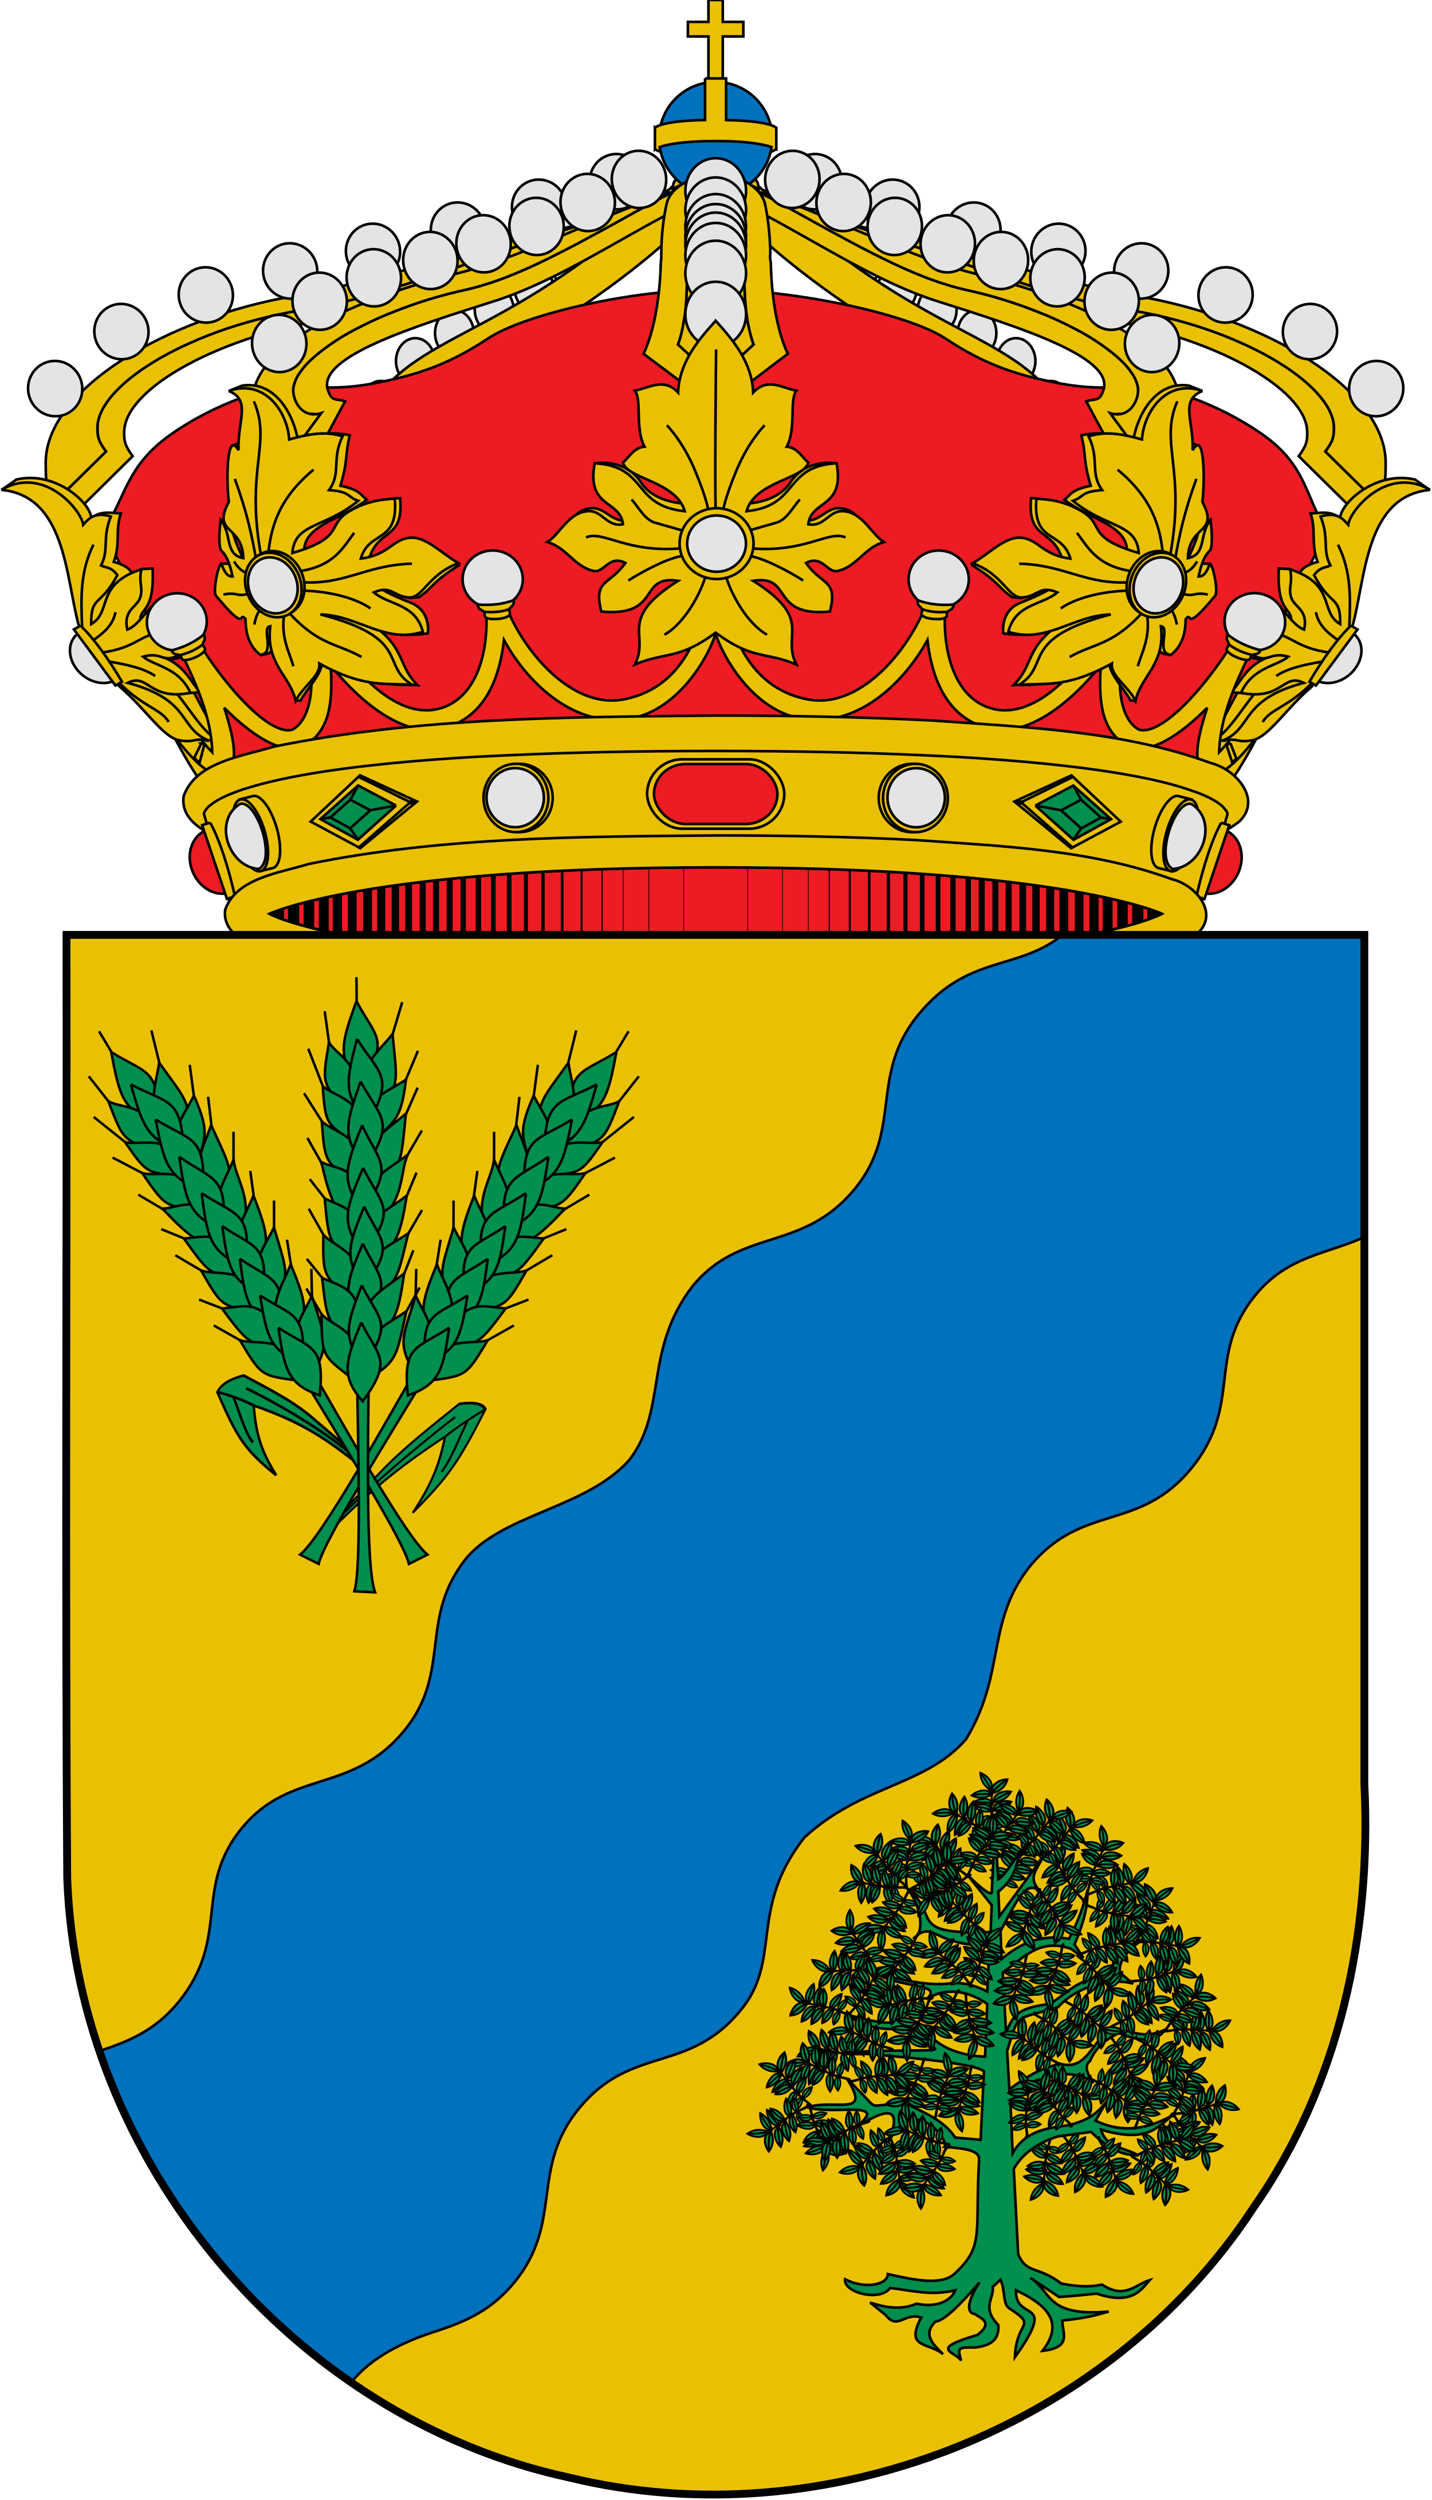 <?xml version="1.0" encoding="UTF-8" standalone="no"?>
<!-- Created with Inkscape (http://www.inkscape.org/) -->
<svg
 xmlns:dc="http://purl.org/dc/elements/1.1/"
 xmlns:cc="http://creativecommons.org/ns#"
 xmlns:rdf="http://www.w3.org/1999/02/22-rdf-syntax-ns#"
 xmlns:svg="http://www.w3.org/2000/svg"
 xmlns="http://www.w3.org/2000/svg"
 xmlns:sodipodi="http://sodipodi.sourceforge.net/DTD/sodipodi-0.dtd"
 xmlns:xlink="http://www.w3.org/1999/xlink"
 xmlns:inkscape="http://www.inkscape.org/namespaces/inkscape"
 width="550"
 height="960"
 inkscape:version="0.48.0 r9654"
 version="1.1">
  <g
   inkscape:groupmode="layer"
   inkscape:label="Timbre">
  <g
   fill="#eac102" stroke="#000000" stroke-width="1">
  <g
   id="diademas">
  <g>
  <g>
   <path
    d="m 20.47,193.33 c 1.32,2.17 3.01,4.27 5.81,6.21 l 24.67,-24.36 c -2.72,-3.71 -3.47,-5.6 -3.23,-9.84 0.79,-16.16 36.12,-36.53 81.82,-43.36 45.57,-6.82 123.07,-45.55 146.46,-37.52 l -9.08,-14.33 c -8.89,0.43 -30.83,13.16 -42.42,15.68 -6,1.94 -12.09,3.96 -18.46,6.14 -15.37,5.35 -31.41,11.12 -46.45,16 -7.52,2.44 -14.84,4.64 -21.67,6.46 -3.41,0.91 -6.7,1.74 -9.87,2.42 -3.17,0.72 -6.17,1.28 -9.01,1.72 -5.72,0.85 -11.27,1.93 -16.61,3.22 -5.3,1.28 -10.44,2.76 -15.34,4.4 -4.85,1.64 -9.45,3.44 -13.73,5.36 -4.32,1.88 -8.3,3.92 -11.96,6.01 -3.62,2.12 -6.94,4.25 -9.82,6.46 -2.92,2.21 -5.42,4.46 -7.47,6.68 -2.05,2.22 -3.65,4.44 -4.8,6.58 -0.53,1.09 -1.02,2.19 -1.31,3.24 -0.33,1.02 -0.49,2.04 -0.57,3.05 -0.08,2.12 0.05,3.65 0.55,5.14 0.5,1.46 1.36,2.84 2.73,4.69 l -20.24,19.93"/>
   <path
    d="m 20.47,193.33 20.24,-19.93 c -1.36,-1.86 -2.23,-3.24 -2.73,-4.69 -0.5,-1.5 -0.62,-3.03 -0.55,-5.14 0.08,-1.02 0.24,-2.04 0.57,-3.05 0.29,-1.06 0.78,-2.15 1.31,-3.24 1.15,-2.15 2.75,-4.37 4.8,-6.58 2.05,-2.22 4.56,-4.47 7.47,-6.68 2.88,-2.21 6.2,-4.33 9.82,-6.46 3.66,-2.08 7.64,-4.12 11.96,-6.01 4.27,-1.92 8.88,-3.72 13.73,-5.36 4.89,-1.64 10.03,-3.12 15.34,-4.4 5.35,-1.28 10.9,-2.37 16.61,-3.22 2.84,-0.44 5.84,-1 9.01,-1.72 3.17,-0.68 6.46,-1.51 9.87,-2.42 6.83,-1.82 14.14,-4.02 21.67,-6.46 15.05,-4.88 31.08,-10.65 46.45,-16 6.37,-2.18 12.46,-4.2 18.46,-6.14 -36.23,7.74 -81.78,22.84 -111.47,27.85 -48.69,8.25 -95.41,35.69 -95.47,63.94 0.01,5.81 0.07,10.99 2.91,15.72"/>
  </g>
  <g
   fill="#e3e4e5">
   <path
    d="m 247.29,69.88 a 10.64,10.39 74.7 0 1 -20.82,-0.21 10.64,10.39 74.7 1 1 20.82,0.21"/>
   <path
    d="m 217.45,79.7 a 10.64,10.39 74.7 0 1 -20.82,-0.21 10.64,10.39 74.7 1 1 20.82,0.21"/>
   <path
    d="m 186.3,88.48 a 10.64,10.39 74.7 0 1 -20.82,-0.21 10.64,10.39 74.7 1 1 20.82,0.21"/>
   <path
    d="m 153.67,96.63 a 10.64,10.39 74.7 0 1 -20.82,-0.21 10.64,10.39 74.7 1 1 20.82,0.21"/>
   <path
    d="m 121.85,104.16 a 10.64,10.39 74.7 0 1 -20.82,-0.21 10.64,10.39 74.7 1 1 20.82,0.21"/>
   <path
    d="m 89.46,113.38 a 10.64,10.39 74.7 0 1 -20.82,-0.21 10.64,10.39 74.7 1 1 20.82,0.21"/>
   <path
    d="m 57.043,127.444 a 10.638,10.391 74.696 0 1 -20.817,-0.209 10.638,10.391 74.696 1 1 20.817,0.209"/>
   <path
    d="m 31.604,149.341 a 10.638,10.391 74.696 0 1 -20.817,-0.209 10.638,10.391 74.696 1 1 20.817,0.209"/>
  </g>
  </g>
  <g
   fill="#e3e4e5">
   <path
    d="m 249.035,73.363 c -4.076,-0.075 -7.485,3.8 -7.529,8.741 -0.043,4.858 3.295,8.856 7.371,8.931 4.147,0.076 7.485,-3.8 7.528,-8.658 0.044,-4.942 -3.224,-8.939 -7.37,-9.015"/>
   <path
    d="m 235.024,83.745 c -4.147,-0.076 -7.485,3.8 -7.528,8.658 -0.044,4.942 3.224,8.939 7.37,9.015 4.076,0.075 7.485,-3.8 7.529,-8.741 0.043,-4.858 -3.295,-8.856 -7.371,-8.931"/>
   <path
    d="m 220.032,93.857 c -4.076,-0.075 -7.485,3.8 -7.528,8.658 -0.044,4.942 3.294,8.94 7.37,9.015 4.147,0.076 7.485,-3.8 7.529,-8.741 0.043,-4.858 -3.224,-8.855 -7.371,-8.931"/>
   <path
    d="m 205.197,102.046 c -4.076,-0.075 -7.485,3.8 -7.528,8.658 -0.043,4.858 3.294,8.94 7.37,9.015 4.146,0.076 7.486,-3.884 7.529,-8.741 0.043,-4.858 -3.224,-8.855 -7.371,-8.931"/>
   <path
    d="m 189.942,110.143 c -4.146,-0.076 -7.556,3.882 -7.599,8.74 -0.043,4.858 3.294,8.94 7.44,9.016 4.076,0.075 7.486,-3.884 7.529,-8.741 0.043,-4.858 -3.294,-8.94 -7.37,-9.015"/>
   <path
    d="m 174.608,119.076 c -4.147,-0.076 -7.486,3.884 -7.529,8.741 -0.043,4.858 3.224,8.855 7.371,8.931 4.076,0.075 7.485,-3.8 7.528,-8.658 0.043,-4.858 -3.294,-8.94 -7.37,-9.015"/>
   <path
    d="m 159.61,129.858 c -4.076,-0.075 -7.485,3.8 -7.529,8.741 -0.043,4.858 3.295,8.856 7.371,8.931 4.146,0.076 7.485,-3.8 7.528,-8.658 0.044,-4.942 -3.224,-8.939 -7.37,-9.015"/>
   <path
    d="m 146.389,146.286 c -4.147,-0.076 -7.485,3.8 -7.529,8.741 -0.043,4.858 3.224,8.855 7.371,8.931 4.076,0.075 7.485,-3.8 7.528,-8.658 0.044,-4.942 -3.294,-8.94 -7.37,-9.015"/>
   <path
    fill="#eac102"
    d="m 267.158,66.826 c -4.358,0.004 -8.588,1.434 -8.616,4.533 -68.979,65.331 -103.593,53.052 -122.181,95.769 7.757,12.959 -0.216,31.996 8.056,57.949 l 7.72,1.398 c -0.178,-19.354 -2.103,-39.913 10.226,-50.828 6.163,-36.746 51.824,-41.353 104.585,-93.16 l 0.211,-15.661"/>
  </g>
  </g>
   <use xlink:href="#diademas" transform="matrix(-1,0,0,1,549.762,0.003)"/>
   <path
    fill="#ed1c24"
    d="m 274.013,111.201 c 31.287,0 75.069,9.4 89.263,18.9 14.294,9.5 26.189,13.5 39.583,16.3 13.494,2.9 21.091,2.7 32.286,1.9 11.195,-0.8 32.986,6.7 49.979,18.7 16.993,12 16.193,24.2 24.69,37.1 l -63.773,122.1 -342.556,0 -63.873,-122.1 c 8.596,-12.9 8.796,-25.1 25.789,-37.1 16.893,-12 38.784,-19.5 49.979,-18.7 11.195,0.8 18.792,1 32.286,-1.9 13.394,-2.8 25.289,-6.8 39.583,-16.3 14.194,-9.5 55.477,-18.9 86.764,-18.9"/>
  <g>
   <path
    fill="#0071bc"
    d="m 296.6,53.2 a 21.7,21.7 0 0 1 -43.46,0 21.7,21.7 0 1 1 43.46,0"/>
   <path
    d="m 272.1,0 0,8.4 -7.9,0 0,5.6 7.9,0 0,17.5 5.5,0 0,-17.5 7.9,0 0,-5.6 -7.9,0 0,-8.4 -5.5,0"/>
   <path
    d="m 270.8,30.1 0,16 c -16.31,0.32 -18.9,2.63 -19.22,3.01 -0.032,-0.032 -0.032,-0.032 -0.032,-0.032 l 0,8.08 0,0.1 c 0,0 0.032,-0.032 0.032,-0.032 0.1,0.13 0.58,0.58 2.18,1.1 -0.06,-0.22 -0.13,-0.48 -0.2,-0.71 -0.06,-0.38 -0.13,-0.77 -0.2,-1.15 2.72,-0.93 8.91,-2.31 21.5,-2.31 12.62,0 18.77,1.38 21.46,2.31 -0.064,0.38 -0.13,0.77 -0.2,1.15 -0.06,0.26 -0.13,0.48 -0.2,0.74 1.6,-0.54 2.08,-1 2.18,-1.12 0,0 0.06,0.032 0.06,0.032 l 0,-0.1 0,-8.01 0,-0.06 c 0,0 -0.032,0 -0.032,0.032 -0.32,-0.38 -2.88,-2.7 -19.25,-3.01 l 0,-16 -8.11,0"/>
  </g>
  <g
   id="diadema_3">
   <path
    d="m 99.88,164.38 c 0.69,4.33 1.96,10.21 6.26,12.94 5.24,3.31 5.17,3.65 10.96,5.55 l 15.44,-28.74 c -3.75,-1.26 -5.18,0.39 -6.72,-4.79 -3.34,-12.45 32.63,-23.75 63.98,-33.69 38.68,-12.17 82.63,-50.45 101.95,-42.69 -7.14,-5.21 -18.88,-3.79 -32.93,0.57 -0.4,0.23 -0.7,0.28 -0.96,0.49 -4.8,2.38 -9.81,5.13 -14.95,7.98 -5.14,2.85 -10.41,5.8 -15.84,8.7 -5.42,2.98 -10.87,5.8 -16.22,8.44 -5.48,2.74 -10.89,5.15 -16.09,7.18 -2.68,1.03 -5.22,1.96 -7.81,2.73 -2.57,0.85 -5.18,1.54 -7.66,2.13 -4.99,1.09 -9.93,2.35 -14.67,3.81 -4.73,1.46 -9.13,3.03 -13.48,4.76 -4.22,1.62 -8.24,3.46 -11.93,5.32 -3.84,1.89 -7.22,3.78 -10.26,5.78 -3.04,2 -5.76,4.03 -8.03,5.98 -2.4,2.06 -4.21,4.01 -5.55,5.97 -1.49,1.98 -2.23,3.84 -2.66,5.72 -0.28,1.86 -0.13,3.56 0.63,5.25 3.6,8.78 3.18,3.74 9.44,5.65 l -11.27,15.34 c -2.27,-0.93 -4.28,-2.07 -6.06,-3.5 -1.78,-1.43 -3.16,-3.09 -4.39,-4.77 -0.51,-0.74 -0.85,-1.42 -1.19,-2.11"/>
   <path
    d="m 99.88,164.38 c 0.34,0.68 0.68,1.37 1.19,2.11 1.23,1.69 2.61,3.35 4.39,4.77 1.78,1.43 3.8,2.57 6.06,3.5 l 11.84,-16.1 c -7.73,2.47 -11.45,-5.63 -10.64,-10.14 0.43,-1.88 1.17,-3.74 2.66,-5.72 1.34,-1.96 3.15,-3.91 5.55,-5.97 2.27,-1.95 5,-3.98 8.03,-5.98 3.04,-2 6.41,-3.89 10.26,-5.78 3.69,-1.86 7.71,-3.7 11.93,-5.32 4.35,-1.73 8.75,-3.3 13.48,-4.76 4.73,-1.46 9.68,-2.72 14.67,-3.81 2.48,-0.59 5.09,-1.28 7.66,-2.13 2.59,-0.77 5.14,-1.7 7.81,-2.73 5.2,-2.04 10.62,-4.44 16.09,-7.18 5.35,-2.64 10.81,-5.46 16.22,-8.44 5.44,-2.9 10.7,-5.85 15.84,-8.7 5.14,-2.85 10.15,-5.6 14.95,-7.98 0.25,-0.21 0.55,-0.26 0.96,-0.49 -24.94,7.78 -57.14,25.03 -83.65,31.59 -40.48,10.09 -90.57,31.28 -75.39,58.93 0.02,0.08 0.04,0.16 0.08,0.32"/>
  <g
   fill="#e3e4e5">
   <path
    d="m 255.85,68.29 a 10.99,10.44 83.29 0 1 -20.8,1.76 10.99,10.44 83.29 1 1 20.8,-1.76"/>
   <path
    d="m 154,106.08 a 10.99,10.44 83.29 0 1 -20.8,1.76 10.99,10.44 83.29 1 1 20.8,-1.76"/>
   <path
    d="m 133.2,115.07 a 10.99,10.44 83.29 0 1 -20.8,1.76 10.99,10.44 83.29 1 1 20.8,-1.76"/>
   <path
    d="m 117.67,131.31 a 10.99,10.44 83.29 0 1 -20.8,1.76 10.99,10.44 83.29 1 1 20.8,-1.76"/>
   <path
    d="m 236.15,77.16 a 10.99,10.44 83.29 0 1 -20.8,1.76 10.99,10.44 83.3 1 1 20.8,-1.76"/>
   <path
    d="m 216.51,86.35 a 10.99,10.44 83.29 0 1 -20.8,1.76 10.99,10.44 83.29 1 1 20.8,-1.76"/>
   <path
    d="m 196.15,93.02 a 10.99,10.44 83.29 0 1 -20.8,1.76 10.99,10.44 83.29 1 1 20.8,-1.76"/>
   <path
    d="m 175.72,99.44 a 10.99,10.44 83.29 0 1 -20.8,1.76 10.99,10.44 83.3 1 1 20.8,-1.76"/>
  </g>
  </g>
   <use xlink:href="#diadema_3" transform="matrix(-1,0,0,1,549.746,0.005)"/>
  <g>
   <path
    d="m 264.59,69.34 c -4.19,1.93 -7.5,4.91 -8.47,8.57 -1.27,5.58 -2.05,12.03 -2.14,18.87 0,0.67 0,1.35 0,2.02 0,0.87 -0.19,1.73 -0.19,2.5 -0.39,14.25 -2.92,26.86 -6.62,34.56 l 27.86,20.89 27.56,-20.89 c -3.7,-7.7 -6.23,-20.31 -6.53,-34.56 0,-0.77 -0.29,-1.64 -0.29,-2.5 0,-0.67 0.097,-1.35 0.097,-2.02 -0.19,-6.83 -0.88,-13.28 -2.14,-18.87 -1.07,-3.66 -4.29,-6.74 -8.57,-8.66 0.29,2.5 0.68,4.91 0.78,7.7 0,0.48 -0.1,0.87 -0.1,1.35 0,0.48 0.1,31.28 0.1,31.76 0.1,4.62 0.49,8.95 1.07,12.71 0.68,3.85 1.46,7.03 2.43,9.53 l -14.51,13.38 -14.51,-13.38 c 0.97,-2.5 1.75,-5.68 2.34,-9.53 0.68,-3.75 0.97,-8.09 1.07,-12.71 0,-0.48 0.1,-31.28 0.1,-31.76 0,-0.48 0,-0.87 0,-1.35 0.1,-2.79 0.49,-5.1 0.68,-7.6"/>
   <path
    d="m 264.59,69.34 c -0.195,2.503 -0.584,4.813 -0.682,7.604 0,0.481 0,0.866 0,1.348 0,0.481 -0.097,31.283 -0.097,31.765 -0.097,4.62 -0.39,8.952 -1.071,12.706 -0.584,3.85 -1.364,7.027 -2.338,9.529 l 14.512,13.38 14.512,-13.38 c -0.974,-2.503 -1.753,-5.679 -2.435,-9.529 -0.584,-3.754 -0.974,-8.086 -1.071,-12.706 0,-0.481 -0.097,-31.283 -0.097,-31.765 0,-0.481 0.097,-0.866 0.097,-1.348 -0.097,-2.791 -0.487,-5.198 -0.779,-7.701 -2.922,-1.444 -6.331,-2.406 -10.032,-2.406 l -0.097,0 c -3.798,0 -7.305,1.059 -10.421,2.503"/>
  <g
   fill="#e3e4e5">
   <path
    d="m 286.543,73.277 a 11.656,12.516 0 0 1 -23.313,0 11.656,12.516 0 1 1 23.313,0"/>
   <path
    d="m 286.543,80.665 a 11.656,12.516 0 0 1 -23.313,0 11.656,12.516 0 1 1 23.313,0"/>
   <path
    d="m 286.543,87.057 a 11.656,12.516 0 0 1 -23.313,0 11.656,12.516 0 1 1 23.313,0"/>
   <path
    d="m 286.543,90.893 a 11.656,12.516 0 0 1 -23.313,0 11.656,12.516 0 1 1 23.313,0"/>
   <path
    d="m 286.543,94.16 a 11.656,12.516 0 0 1 -23.313,0 11.656,12.516 0 1 1 23.313,0"/>
   <path
    d="m 286.543,98.138 a 11.656,12.516 0 0 1 -23.313,0 11.656,12.516 0 1 1 23.313,0"/>
   <path
    d="m 286.543,104.957 a 11.656,12.516 0 0 1 -23.313,0 11.656,12.516 0 1 1 23.313,0"/>
   <path
    d="m 286.543,120.726 a 11.656,12.516 0 0 1 -23.313,0 11.656,12.516 0 1 1 23.313,0"/>
  </g>
  </g>
  <g>
  <g>
   <path
    d="m 63,275.81 c 8.12,15.09 17.82,34.42 25.31,32.07 1.61,-0.67 2.16,-4.4 -0.27,-16.58 L 73.38,263.89 c -2,-3.13 -7.77,-0.78 -8.16,2.5 l -2.2,9.42"/>
   <path
    d="m 75.46,292.5 2.67,-7.45 c -5.46,-6.59 -13.81,-18.66 -22.8,-33.67 -1.84,-3.13 -8.2,-1.27 -6.67,2.16 12.09,21.79 20.72,33.23 26.81,38.96"/>
  </g>
  <g>
   <path
    d="m 486.76,275.81 c -8.12,15.09 -17.82,34.42 -25.35,32.07 -1.61,-0.67 -2.12,-4.4 0.27,-16.58 l 14.68,-27.42 c 2.04,-3.13 7.81,-0.78 8.16,2.5 l 2.24,9.42"/>
   <path
    d="m 471.57,285.16 2.67,7.45 c 6.08,-5.7 14.72,-17.17 26.88,-39.08 1.53,-3.43 -4.83,-5.29 -6.71,-2.16 -8.99,15.05 -17.43,27.19 -22.84,33.79"/>
  </g>
  </g>
  <g>
  <g
   id="floron">
   <path
    d="m 1.035,187.871 5.298,-3.732 c 15.228,-3.488 28.768,9.348 28.689,14.894 3.768,-3.069 7.575,-2.023 11.382,-1.849 -2.237,6.592 -0.039,11.51 -2.708,18.591 3.532,0.977 6.279,2.372 7.064,4.813 l 3.532,-2.058 4.317,-0.174 c 0.863,18.416 -5.887,14.37 -4.553,21.172 l 7.261,-7.918 7.889,0.732 c 3.846,0.663 4.945,4.709 9.105,5.162 -2.943,3.523 -4.71,9.731 -7.457,14.022 -3.375,2.163 -6.319,1.779 -9.105,0.523 9.144,3 11.539,10.045 15.11,13.812 -3.768,0.209 -7.104,0.558 -8.713,0.732 5.809,7.36 9.105,13.219 14.718,17.335 l -3.297,0.558 L 62.378,276.919 47.856,263.665 30.038,239.179 29.41,200.498 C 20.344,196.382 21.718,186.825 1.035,187.871"/>
   <path
    d="M 0.486,188.116 C 25.25,190.418 25.211,221.495 30.156,239.877 l 15.816,23.823 c 10.008,8.58 16.484,19.253 22.685,20.544 6.005,1.221 5.573,-1.081 11.656,0.209 -11.931,-4.709 -6.436,-15.591 -31.28,-22.218 8.046,-3.941 8.046,6.941 24.097,3.837 -4.396,-9.801 -13.854,-10.255 -18.171,-13.882 6.593,-1.883 7.3,1.849 12.049,0.14 5.298,-1.883 4.082,-9.173 8.281,-14.056 -5.495,-2.163 -9.929,-8.58 -16.719,-5.441 -2.355,1.744 -5.809,7.604 -9.694,8.964 -1.648,-7.813 3.846,-8.511 5.024,-12.452 1.138,-3.941 -0.706,-5.127 0.353,-10.708 -17.818,5.825 -11.107,16.393 -19.231,21.032 -0.078,-11.231 3.493,-6.453 10.047,-18.8 -2.473,-3.314 -4.199,-2.686 -6.279,-3.697 3.257,-6.278 0.314,-10.08 3.768,-18.835 -6.515,-1.953 -8.752,1.186 -10.597,3.174 -0.667,-5.441 -14.992,-22.986 -31.476,-13.394"/>
   <path
    fill="none"
    d="m 35.886,209.183 c -5.259,10.499 -4.749,20.997 -4.356,31.496 m 12.834,-5.581 c -1.06,5.267 -4.827,8.162 -8.752,10.917 m 27.276,-3.174 c -9.419,0.628 -10.086,5.964 -23.98,7.778 m 2.708,3.383 c 6.75,1.186 13.383,2.476 17.975,5.581 m -14.443,1.918 c 9.184,9.836 16.876,10.743 19.623,15.766"/>
  <g>
   <path
    fill="#e3e4e5"
    d="m 44.73,260.91 c -0.07,0.04 -0.12,0.12 -0.19,0.16 -4.66,2.73 -11.48,0.78 -15.24,-4.3 -3.79,-5.11 -3.08,-11.42 1.58,-14.14 0.07,-0.04 0.17,-0.05 0.24,-0.1 l 13.61,18.38"/>
   <path
    d="m 30.9,240.25 -2.51,1.47 15.96,21.55 2.51,-1.47 C 41.61,252.95 35.89,244.94 30.9,240.25"/>
  </g>
  </g>
   <use xlink:href="#floron" transform="matrix(-1,0,0,1,549.773,0.006)"/>
  </g>
   <path
    d="m 274.942,219.801 c -1.399,0 -2.799,0.9 -2.799,2.5 -1.299,16.3 -7.897,41.7 -32.686,46.3 -24.59,4.6 -46.181,-30.1 -47.08,-43.9 0,-2 -1.699,-2.8 -3.399,-2.8 -1.899,0.1 -3.798,1.4 -3.399,3.2 3.698,18.9 -0.1,42.8 -17.093,47.1 -16.993,4.3 -35.485,-15.7 -48.68,-40.7 -1.2,-4.7 -8.197,-2.9 -6.897,0.6 10.795,25.9 7.097,44.2 -0.6,48.1 -9.396,2.8 -28.988,-20 -39.983,-40.2 -1.899,-2.7 -8.796,-1.3 -7.097,2.2 7.997,15.5 15.893,31 16.293,46.7 -0.9,-0.9 -2.099,-2.2 -3.399,-3.8 l -2.699,7.4 c 6.497,6.1 10.096,5.7 11.895,4.1 3.598,-3.2 3.598,-9.9 -1.199,-24.8 8.896,9 22.89,20 31.887,13.9 8.996,-6 9.796,-16.9 8.996,-30.2 10.995,13.7 27.688,27.8 42.682,24.3 15.194,-3.6 21.891,-17 23.89,-34 8.396,15.4 25.689,33.1 46.98,30.4 20.391,-2.6 32.187,-25.4 34.286,-32.9 2.199,7.5 13.994,30.3 34.386,32.9 21.291,2.7 38.584,-15 46.98,-30.4 1.999,17 8.696,30.4 23.89,34 14.994,3.5 31.687,-10.6 42.682,-24.3 -0.8,13.3 0,24.2 8.996,30.2 8.996,6.1 22.99,-4.9 31.887,-13.9 -4.898,14.9 -4.798,21.6 -1.2,24.8 1.799,1.6 5.398,2 11.795,-4 l -2.699,-7.4 c -1.299,1.5 -2.399,2.8 -3.299,3.7 0.4,-15.7 8.297,-31.2 16.293,-46.7 1.699,-3.5 -5.198,-4.9 -7.097,-2.2 -10.995,20.2 -30.587,43 -39.983,40.2 -7.797,-3.9 -11.395,-22.2 -0.6,-48.1 1.299,-3.5 -5.698,-5.3 -6.997,-0.6 -13.095,25 -31.587,45 -48.58,40.7 -16.993,-4.3 -20.791,-28.2 -17.193,-47.1 0.9,-3.4 -6.697,-4.8 -6.697,-0.4 -0.9,13.8 -22.491,48.5 -47.08,43.9 -24.79,-4.6 -31.387,-30 -32.686,-46.3 0,-1.7 -1.299,-2.5 -2.699,-2.5"/>
  <g>
  <g
   id="perla">
   <path
    fill="#e3e4e5"
    d="m 177.669,222.451 a 11.564,11.039 0 1 0 23.128,0 11.564,11.039 0 1 0 -23.128,0"/>
   <path
    d="m 197.262,230.512 c -4.199,1.536 -8.595,2.023 -13.815,1.648 0.314,2.847 3.1,1.686 2.669,4.121 -0.432,2.435 10.714,1.648 9.694,-0.937 -1.02,-2.585 2.002,-1.986 1.452,-4.833"/>
   <path
    d="m 186.219,234.941 c 2.969,0.32 6.487,0.05 9.316,-0.98"/>
  </g>
   <use xlink:href="#perla" transform="matrix(-1,0,0,1,549.762,0.014)"/>
   <use xlink:href="#perla" transform="matrix(0.938,-0.329,0.345,0.935,-186.326,93.1)"/>
   <use xlink:href="#perla" transform="matrix(-0.952,-0.322,-0.34,0.936,737.754,91.488)"/>
  </g>
  <g>
   <path
    d="m 228.7,177.92 c 0,0 11.36,-2.06 17.49,7.34 6.01,9.23 20.71,8.26 20.71,8.26 L 260.69,214.32 220.6,198.72 c -0.28,0 2.48,-3.91 7.63,-3.55 5.11,0.4 8.06,7.22 15.88,4.03 l -15.41,-21.28"/>
   <path
    d="m 321.07,177.92 c 0,0 -11.36,-2.06 -17.49,7.34 -6.01,9.23 -20.71,8.26 -20.71,8.26 l 6.21,20.8 40.09,-15.6 c 0.28,0 -2.48,-3.91 -7.63,-3.55 -5.11,0.4 -8.06,7.22 -15.88,4.03 l 15.41,-21.28"/>
   <path
    d="m 274.8,123.26 c -6.92,7.62 -13.95,16.2 -14.35,27.49 -5.5,-5.89 -11.04,-1.77 -16.59,-0.73 2.79,3.87 -0.08,14.35 3.69,21.52 -4.01,0.32 -5.86,3.99 -8.29,6.13 1.65,6.29 20.48,7.17 23.74,18.66 -20.48,-2.1 -13.99,-17.25 -34.59,-18.42 -3.26,17.37 9.83,13.95 10.85,23.42 -6.25,1.17 -7.82,-5.28 -13.25,-5.04 -7.66,0.36 -10.97,8.95 -15.8,11.89 7.47,2.06 10.26,9.35 17.73,11.08 4.05,0.97 5.94,-6.37 12.26,-3.06 -6.21,8.79 -12.38,6.21 -9.24,18.66 23.43,2.14 13.84,-14.23 29.48,-11.81 -23.62,14.91 -10.65,20.6 -16.59,32.13 12.18,-5.08 16.59,-1.57 31.01,-12.21 14.43,10.64 18.83,7.13 31.01,12.21 -5.94,-11.53 7.04,-17.21 -16.59,-32.13 15.64,-2.42 6.09,13.95 29.48,11.81 3.14,-12.46 -3.03,-9.88 -9.2,-18.66 6.29,-3.31 8.18,4.03 12.22,3.06 7.47,-1.73 10.26,-9.03 17.73,-11.08 -4.83,-2.94 -8.14,-11.53 -15.8,-11.89 -5.42,-0.24 -7,6.21 -13.25,5.04 1.02,-9.47 14.11,-6.05 10.85,-23.42 -20.6,1.17 -14.11,16.32 -34.59,18.42 3.3,-11.49 22.09,-12.37 23.74,-18.66 -2.44,-2.14 -4.28,-5.8 -8.29,-6.13 3.77,-7.17 0.9,-17.66 3.69,-21.52 -5.54,-1.05 -11.08,-5.16 -16.59,0.73 -0.39,-11.29 -7.43,-19.87 -14.31,-27.49 l -0.12,-0.12 -0.08,0.12"/>
   <path
    d="m 275.04,197.8 c -0.71,-1.33 0,-63.61 0,-63.61 m -3.73,85.9 c -1.85,7.46 -8.41,19.39 -16.12,23.66 m 8.1,-30.39 c -6.13,0.32 -17.45,6.65 -21.97,9.59 m 20.87,-12.42 c -21.62,2.02 -30.42,-6.97 -37.1,-4.15 m 38.01,-2.34 c 0,0 -5.31,-1.57 -11.52,-3.31 -4.01,-1.13 -6.45,-6.17 -9,-8.91 m 29.52,4.6 c 0,0 -0.31,-4.15 -5.19,-15.8 -4.68,-11.25 -10.77,-17.29 -10.77,-17.29 m 22.33,56.75 c 1.85,7.46 8.41,19.39 16.12,23.66 m -8.06,-30.39 c 6.09,0.32 17.41,6.65 21.93,9.59 m -20.87,-12.42 c 21.62,2.02 30.42,-6.97 37.14,-4.15 m -38.05,-2.34 c 0,0 5.31,-1.57 11.52,-3.31 4.01,-1.13 6.45,-6.17 9,-8.91 m -29.52,4.6 c 0,0 0.35,-4.15 5.19,-15.8 4.68,-11.25 10.81,-17.29 10.81,-17.29"/>
  <g>
   <path
    d="m 289.42,208.77 a 14.2,13.59 0 0 1 -28.41,0 14.2,13.59 0 1 1 28.41,0"/>
   <path
    fill="#e3e4e5"
    d="m 286.51,208.77 a 11.29,10.8 0 0 1 -22.58,0 11.29,10.8 0 1 1 22.58,0"/>
  </g>
  </g>
  <g>
   <path
    d="m 274.74,274.8 c -56.58,0.6 -113.85,0.6 -169.43,11.9 -12.4,3.8 -30.19,5.9 -34.79,19.1 -1.5,11.1 12.49,15.8 21.29,18.8 41.68,12 85.76,13 129.05,14.9 67.17,1.2 134.94,1.8 201.72,-7.2 18.19,-3.3 38.28,-5.4 53.28,-16.7 9,-8.4 -0.9,-20.1 -10.9,-22.6 -33.89,-12.4 -70.97,-13.7 -106.86,-16.3 -27.79,-1.4 -55.58,-1.9 -83.37,-1.9"/>
   <path
    d="m 274.84,288.4 c -30.79,0 -56.78,0.6 -78.77,1.6 -4.4,0.2 -8.6,0.4 -12.69,0.6 -48.68,2.8 -74.87,7.7 -88.86,12.2 -1.2,0.3 -2.3,0.7 -3.3,1.1 -5,1.8 -8.1,3.5 -9.9,4.9 -0.4,0.3 -0.7,0.6 -1,0.8 -0.3,0.3 -0.6,0.5 -0.8,0.8 -1.2,1.4 -1.2,2.2 -1.2,2.2 l 10.7,36.7 34.79,0 302.17,0 34.79,0 10.7,-36.7 c 0,0 0,-0.8 -1.3,-2.2 -0.2,-0.3 -0.4,-0.5 -0.7,-0.8 -1.7,-1.5 -4.9,-3.6 -10.9,-5.7 0,-0.1 -0.1,0 -0.1,0 -13,-4.8 -39.28,-10.3 -92.16,-13.3 0,0 0,0 0,0 -4.1,-0.2 -8.3,-0.4 -12.59,-0.6 -21.99,-1 -47.98,-1.6 -78.87,-1.6"/>
  </g>
  <g
   id="gemas">
  <g>
   <path
    d="m 186.791,306.437 a 12.741,13.115 0 0 0 25.483,0 12.741,13.115 0 1 0 -25.483,0"/>
   <path
    d="m 185.714,306.437 a 12.454,13.115 0 0 0 24.908,0 12.454,13.115 0 1 0 -24.908,0"/>
   <path
    fill="#e3e4e5"
    d="m 186.862,306.437 a 11.019,11.344 0 0 0 22.037,0 11.019,11.344 0 1 0 -22.037,0"/>
  </g>
  <g>
   <path
    d="m 138.24,297.74 -0.58,0.58 19.51,9.56 2.27,-0.41 z"/>
   <path
    d="m 138.35,325.74 -0.53,-0.31 19.28,-16.92 2.46,-0.21 z"/>
   <path
    d="m 137.66,325.34 -18.34,-9.82 18.3,-17.16"/>
  <g
   fill="#008f4c">
   <path
    d="m 152.113,309.353 -14.658,13.145 -14.416,-7.938 14.496,-12.918 14.578,7.712"/>
   <path
    d="m 142.23,311.19 -7.73,6.92 -7.61,-4.17 7.65,-6.83 7.69,4.078"/>
   <path
    d="m 137.54,322.44 -3.04,-4.33"/>
   <path
    d="m 123.24,314.52 3.64,-0.58"/>
   <path
    d="m 142.23,311.15 9.56,-1.74"/>
   <path
    d="m 134.5,307.2 3.04,-5.56"/>
  </g>
  </g>
  <g>
   <path
    fill="#ed1c24"
    d="m 88.35,342.69 c -0.1,0.03 -0.18,0.1 -0.28,0.13 -5.72,1.73 -12.18,-2.3 -14.43,-8.99 -2.25,-6.7 0.56,-13.53 6.28,-15.26 0.1,-0.03 0.2,-0.02 0.3,-0.05 l 8.12,24.17"/>
   <path
    d="m 80.73,315.94 -3.09,0.94 9.52,28.33 3.09,-0.94 c -2.55,-11.27 -5.88,-21.75 -9.52,-28.33"/>
  </g>
  <g>
   <path
    d="m 97.58,305.6 c 2.98,0.03 6.74,5.41 8.75,12.52 2.01,7.12 1.57,13.51 -0.98,15 l -0.09,0.02 c -0.17,0.09 -0.3,0.17 -0.48,0.21 l -4.92,1.21 -2.23,-7.89 c -0.87,-1.72 -1.62,-3.66 -2.21,-5.77 -0.6,-2.11 -0.99,-4.19 -1.12,-6.05 l -2.22,-7.85 5.5,-1.4"/>
   <path
    d="m 90.741,322.17 a 14.302,5.657 73.957 1 0 10.97,-2.79 14.302,5.657 73.957 0 0 -10.97,2.79"/>
   <path
    fill="#e3e4e5"
    d="m 92.25,308.71 c -10.48,6.26 -4.66,24.14 7.06,25 7.01,-3.39 -0.63,-26.52 -7.06,-25"/>
  </g>
  </g>
   <use xlink:href="#gemas" transform="matrix(-1,0,0,1,549.767,0.021)"/>
  <g>
   <rect
    width="52.691" height="26.65" x="248.539" y="291.601" ry="13.325" rx="13.479"/>
   <rect
    fill="#ed1c24"
    rx="12.129" ry="11.507" y="293.419" x="251.179" height="23.013" width="47.412"/>
  </g>
   <path
    d="m 77.325,285.401 -2.699,5.6 c 0.6,0.7 1.299,1.3 1.999,2 l 1.799,-6.8 c -0.3,-0.4 -0.7,-0.9 -1.1,-0.8 z m 395.234,0 c -0.5,0 -0.6,0 -1.399,1 l 2.099,6.4 c 0.5,-0.4 1.1,-0.9 1.599,-1.5 l -2.299,-5.9"/>
  <g>
  <g
   id="floron_2">
   <path
    d="m 88.472,149.908 4.553,-1.825 c 13.54,-1.974 20.094,12.628 21.35,20.86 5.22,-1.639 12.127,-3.576 19.977,-1.751 -1.962,7.86 -0.51,8.977 -3.611,19.37 7.732,1.453 7.967,3.874 10.126,5.327 -9.419,7.45 -23.352,9.573 -24.019,18.96 l 15.149,-2.533 c 7.221,-5.662 7.182,-16.8 21.664,-17.023 1.531,16.278 -8.203,11.398 -11.852,23.095 11.499,0.894 35.361,-0.745 34.498,2.682 -10.675,6.593 -9.929,8.679 -15.463,12.292 l -3.571,0.298 c -3.65,-1.564 -5.769,-7.04 -11.225,-3.725 0,0 3.022,2.16 11.539,5.476 8.242,3.241 6.711,11.845 6.711,11.845 -12.166,1.788 -16.994,-1.341 -22.331,-4.135 14.286,9.797 10.4,16.092 18.407,23.989 l -2.002,-0.149 c -16.17,0.782 -24.411,-5.848 -34.969,-9.312 1.374,4.097 -5.848,11.175 -7.928,15.384 l -1.57,0 -9.066,-20.152 c -1.138,2.719 -2.826,2.086 -4.356,2.682 l -9.655,-24.734 c -6.358,-2.049 -5.338,-6.444 -5.769,-10.355 1.452,0.186 1.491,-0.484 4.827,0.745 l -4.356,-10.355 -0.785,-7.264 c 1.727,1.117 4.984,0.335 4.513,4.284 1.177,4.507 2.944,7.897 4.513,11.696 l 5.141,-16.278 -9.655,-28.124 5.455,-2.086 c -2.041,-6.407 8.399,-13.633 -6.24,-19.184"/>
   <path
    d="m 87.804,150.131 c 13.972,-4.768 22.567,8.046 23.273,18.625 6.711,-1.825 13.422,-3.427 20.487,-1.192 -4.317,8.977 -0.392,14.006 -5.181,20.636 8.477,0.67 6.593,2.458 11.185,4.135 -12.991,10.653 -24.411,8.418 -25.275,20.04 20.997,-6.146 12.598,-10.84 22.371,-16.315 4.513,-2.607 9.929,-4.321 16.955,-4.507 1.531,17.396 -9.969,11.957 -13.03,22.983 10.597,-1.378 12.009,-7.077 18.367,-7.971 6.358,-0.931 12.284,5.736 19.113,9.722 -12.245,4.544 -13.54,13.931 -19.584,13.112 -5.573,-0.633 -6.279,-4.731 -12.912,-1.9 5.887,4.991 16.013,4.246 18.838,15.123 -14.639,4.693 -24.843,-6.295 -39.325,-6.668 35.597,9.312 22.645,19.631 35.401,27.118 -9.772,-1.043 -17.739,1.639 -35.832,-8.269 0.51,4.731 -6.044,8.418 -9.105,14.341 -1.884,-9.387 -11.617,-14.043 -9.733,-28.682 -3.689,0.41 2.159,10.691 -3.925,10.989 -5.141,-4.172 -5.495,-9.834 -5.612,-13.745 -2.943,-3.39 1.138,6.183 -11.382,-9.014 -1.099,-1.602 0.706,-11.436 2.08,-12.181 1.02,2.421 2.002,4.991 4.356,4.88 -0.824,-3.613 -1.688,-7.189 -4.16,-9.797 -1.295,-0.782 -1.06,-7.487 -0.392,-11.808 4.435,5.178 1.334,13.186 8.674,14.565 -0.432,-13.149 -12.206,-9.089 -5.573,-21.642 -0.903,-6.742 -1.099,-28.124 3.728,-19.817 -0.432,-11.287 5.063,-19.258 -3.807,-22.76"/>
   <path
    fill="none"
    d="m 100.246,213.232 c -6.122,-33.19 4.239,-43.098 -2.747,-59.115 m 22.959,26.224 c -13.265,10.951 -16.444,21.903 -17.465,32.892 m 12.794,10.355 c 16.915,1.08 24.843,-6.668 42.426,-7.115 m -43.682,2.943 c 13.658,-1.825 17.19,-9.089 21.507,-14.788 m -19.663,22.201 c 11.264,0.261 20.918,3.278 25.903,6.817 m -30.887,2.086 c 11.264,12.181 18.407,11.398 27.473,16.576 m -29.631,-16.874 c -1.688,9.499 2.276,15.719 3.414,20.413 m -12.48,-22.201 c -1.217,1.676 -2.08,3.725 -2.473,6.221 m -1.57,-12.143 c -5.141,1.937 -4.513,-0.559 -10.322,0.596 m 10.322,-8.009 c -2.08,-0.298 -4.16,-1.266 -6.24,-4.731 m 8.399,-1.192 c -1.531,-8.493 -3.297,-17.321 -8.085,-30.47"/>
  <g>
   <path
    d="M 96.916,229.862 A 12.706,10.7 67.379 0 0 114.99,218.222 12.706,10.7 67.379 1 0 96.916,229.862"/>
   <path
    d="M 96.152,230.354 A 12.7,10.464 66.39 1 0 113.819,218.976 12.7,10.464 66.39 1 0 96.152,230.354"/>
   <path
    fill="#e3e4e5"
    d="M 96.967,229.83 A 10.99,9.253 67.369 0 0 112.596,219.763 10.99,9.253 67.369 1 0 96.967,229.83"/>
  </g>
  </g>
   <use xlink:href="#floron_2" transform="matrix(-1,0,0,1,549.683,0.004)"/>
  </g>
  <g>
   <path
    fill="#ed1c24"
    d="m 103.45,350.93 c 0,0 37.03,-17.84 171.44,-17.84 133.95,0 171.44,17.84 171.44,17.84 0,0 -31.32,17.92 -171.44,17.92 -140.58,0 -171.44,-17.92 -171.44,-17.92"/>
  <g>
  <g
   id="trazos"
   fill="none">
   <path
    stroke-width="0.512"
    d="m 231.24,371.66 0,-41.34"/>
   <path
    stroke-width="0.766"
    d="m 223.37,371.66 0,-41.34"/>
   <path
    stroke-width="1.026"
    d="m 215.92,371.66 0,-41.34"/>
   <path
    stroke-width="1.286"
    d="m 208.55,371.66 0,-41.34"/>
   <path
    stroke-width="1.546"
    d="m 201.98,371.66 0,-41.34"/>
   <path
    stroke-width="1.806"
    d="m 189.46,369.43 0,-37.63 m 6.11,38.12 0,-39.35"/>
   <path
    stroke-width="2.051"
    d="m 177.89,367.74 0,-34.67 m 5.86,35.66 0,-36.9"/>
   <path
    stroke-width="2.312"
    d="m 162.36,365.76 0,-30.46 m 5.09,30.95 0,-31.94 m 5.25,32.94 0,-33.18"/>
   <path
    stroke-width="2.571"
    d="m 156.93,365.51 0,-29.47"/>
   <path
    stroke-width="2.832"
    d="m 151.85,364.03 0,-27.49"/>
   <path
    stroke-width="3.092"
    d="m 146.42,363.28 0,-25.5"/>
   <path
    stroke-width="3.337"
    d="m 135.28,361.06 0,-20.31 m 5.89,21.3 0,-22.78"/>
   <path
    stroke-width="3.525"
    d="m 129.58,359.33 0,-17.84"/>
   <path
    stroke-width="3.785"
    d="m 124.34,357.88 0,-14.85"/>
   <path
    stroke-width="4.031"
    d="m 118.64,357 0,-12"/>
   <path
    stroke-width="4.276"
    d="m 112.77,354.91 0,-8.66"/>
   <path
    stroke-width="5.042"
    d="m 106.56,352.93 0,-4.21"/>
   <path
    stroke-width="0.26"
    d="m 262.58,369.43 0,-37.88 m -13.35,39.12 0,-40.11 m -9.9,40.6 0,-40.84"/>
  </g>
   <use xlink:href="#trazos" transform="matrix(-1,0,0,1,549.76,0.3)"/>
  </g>
   <path
    d="m 274.7,320.85 c -52.14,0.44 -104.93,0.52 -156.06,10.93 -11.42,3.5 -27.82,5.42 -32.15,17.57 -1.38,10.23 11.52,14.51 19.62,17.4 38.42,11.02 79.13,11.89 118.93,13.64 62,1.22 124.37,1.66 185.9,-6.56 16.86,-3.15 35.28,-5.07 49.1,-15.48 8.29,-7.69 -0.83,-18.54 -9.95,-20.72 -31.32,-11.45 -65.41,-12.68 -98.57,-15.04 -25.52,-1.31 -51.22,-1.75 -76.83,-1.75 z m 0.18,12.24 c 133.95,0 171.44,17.84 171.44,17.84 0,0 -31.32,17.92 -171.44,17.92 -140.58,0 -171.44,-17.92 -171.44,-17.92 0,0 37.03,-17.84 171.44,-17.84"/>
  </g>
  </g>
  </g>
  <g
   inkscape:label="Escudo"
   inkscape:groupmode="layer"
   stroke="#000000" stroke-width="1">
   <path
    fill="#eac102"
    d="M 26,359.1 C 26.2,479.8 25.6,600.6 26.3,721.3 C 30.1,829.7 113.1,928.6 219,951.5 C 317,975.4 426.7,932.5 482,847.9 C 515.1,800.6 527.3,742 524.6,685 C 524.6,576.4 524.6,467.7 524.6,359.1 C 358.4,359.1 192.2,359.1 26,359.1"/>
  </g>
  <g
   inkscape:groupmode="layer"
   inkscape:label="Muebles"
   stroke="#000000" stroke-width="1">
   <path
    fill="#0071bc"
    d="m 134.917,914.943 c 7.798,-9.902 20.461,-15.644 30.563,-19.008 10.949,-3.633 22.058,-7.219 32.07,-19.424 19.057,-23.23 5.802,-43.576 24.859,-66.807 20.138,-24.549 41.857,-13.068 61.996,-37.618 16.22,-19.422 2.858,-38.829 24.568,-66.457 22.044,-20.266 46.245,-19.614 62.016,-37.642 15.391,-25.233 7.613,-45.006 24.49,-66.363 20.138,-24.549 41.877,-13.091 62.016,-37.641 20.145,-24.557 5.58,-43.308 24.722,-66.643 12.359,-15.066 27.258,-15.665 41.893,-22.274 l 0,-116.227 -115.797,0 c -17.387,14.23 -36.413,7.441 -55.579,30.804 -19.142,23.335 -5.777,44.167 -24.42,66.894 -20.145,24.557 -43.674,14.663 -62.318,37.39 -18.96,24.703 -9.477,47.221 -24.188,66.614 -16.257,18.448 -47.649,20.67 -62.318,37.39 -19.142,23.335 -5.622,43.982 -24.266,66.709 -20.145,24.557 -43.655,14.639 -62.298,37.366 -19.05,23.222 -4.005,42.005 -24.557,67.058 -9.156,11.162 -19.68,15.079 -30.152,18.589 15.509,44.735 45.33,92.815 96.7,127.29 z"/>
  <g
   id="haz"
   fill="#008f4c" stroke-width="0.81"
   transform="matrix(1.061,0,0,1.045,-626.929,71.471)">
  <g
   transform="matrix(-0.17,-0.651,-0.745,0.458,1579.919,-244.912)">
  <g
   id="hoja"
   stroke-width="1.209">
   <path
    d="m -267.66,1228.09 10.75,-26.92 c 4.98,-12.49 7.23,-26.33 9.92,-40.37 -3.57,-6.91 -7.03,-9.87 -10.43,-10.36 -17.72,17.06 -21.71,22.62 -28.84,41.83 8.5,-10.95 14.95,-16.15 27.5,-21.91 -1.26,24.3 -4.84,38.35 -11.37,56.94 l 2.47,0.79 0,0 0,0"/>
   <path
    d="m -252.21,1163.91 c -4.04,25.16 -10.29,48.71 -16.25,63.46"/>
   <path
    d="m -258.96,1171.34 c 1.01,-5.46 1.71,-11.83 1.62,-20.42"/>
   <path
    d="m -257.4,1158.9 c -4.92,4.7 -14.68,11.67 -17.46,16.85"/>
  </g>
  </g>
   <use xlink:href="#hoja" transform="matrix(0.242,-0.778,0.676,0.194,-45.824,19.742)"/>
  <g
   transform="matrix(0.973,-0.562,0.562,0.973,-243.884,294.488)">
  <g
   id="espiga">
   <path
    d="m 667.78,525.99 c -0.22,24.5 -1.15,66.59 2.01,75.11 l -6.69,-0.36 c 2.39,-7.68 1.13,-49.49 0.85,-72.81 l 3.83,-1.94"/>
  <g
   transform="translate(-5.427,-4.342)">
   <path
    d="M 659.24,489.72 653.84,480"/>
   <path
    d="m 685.26,489.24 5.07,-8.82"/>
   <path
    d="m 684.94,449.58 3.96,-9.15"/>
   <path
    d="m 684.3,439.76 4.71,-11.36"/>
   <path
    d="m 669.29,413.92 -0.09,-9.63"/>
   <path
    d="m 660.88,429.4 -1.91,-14"/>
   <path
    d="m 660.23,478.21 -6.06,-7.88"/>
   <path
    d="m 659.28,442.28 -5.59,-14.59"/>
   <path
    d="m 680.39,424.54 3.55,-12.08"/>
   <path
    d="m 669.2,412.1 c 6.02,11.71 11.17,12.48 1.3,27.41 -8.04,-8.67 -5.87,-14.38 -1.3,-27.41"/>
   <path
    d="m 680.83,422.86 c -5.18,6.85 -13.16,10.87 -6.7,27.48 9.58,-10.39 8.17,-11.23 6.7,-27.48"/>
   <path
    d="m 685.14,437.8 c -8.07,5.35 -14.96,6.14 -11.79,21.54 7.49,-8.03 10.18,-7.12 11.79,-21.54"/>
   <path
    d="m 685.14,448.86 c -6.35,5.93 -14.88,8.67 -11.84,25.9 11.31,-8.73 10.11,-9.77 11.84,-25.9"/>
   <path
    d="m 685.78,462.28 c -7.27,5.77 -16.53,8.5 -12.79,25.17 12.54,-9.65 9.83,-18.9 12.79,-25.17"/>
   <path
    d="m 685.4,475.69 c -6.86,5.58 -16.89,8.46 -13.4,24.58 9.76,-8.16 11.04,-9.45 13.4,-24.58"/>
   <path
    d="m 660.36,425.58 c 2.82,4.99 12.61,7.06 7.12,23.98 -9.22,-10.72 -9.6,-9.23 -7.12,-23.98"/>
   <path
    d="m 658.32,439.88 c 4.25,4.03 15.23,4.27 13.56,20.46 -12.51,-8.14 -12.54,-6.73 -13.56,-20.46"/>
   <path
    d="m 658.66,452.37 -6.34,-10.13"/>
   <path
    d="m 658.05,451.4 c 4.37,4.35 15.72,4.61 13.95,22.08 -12.9,-8.8 -12.94,-7.27 -13.95,-22.08"/>
   <path
    d="m 658.81,466.58 -5.4,-9.71"/>
   <path
    d="m 657.77,464.64 c 4.51,2.91 17.2,0.79 11.93,22.25 -9.27,-4.67 -10.76,-19.36 -11.93,-22.25"/>
   <path
    d="m 658.97,476.63 c 8.04,3.92 12.79,3.25 12.82,23.38 -11.42,-9.04 -11.4,-7.39 -12.82,-23.38"/>
   <path
    d="m 685.2,463.23 5.08,-8.82"/>
   <path
    d="m 685.06,476.69 3.48,-8.49"/>
   <path
    d="m 685.91,488.02 c -6.68,4.79 -14.96,6.24 -14.42,23.02 11.65,-6.79 10.68,-7.93 14.42,-23.02"/>
   <path
    d="m 658.55,488.45 c 3.98,4.73 15.2,5.94 12.01,23.32 -12.06,-9.9 -12.23,-8.37 -12.01,-23.32"/>
   <path
    d="m 669.38,424.47 c 7.03,11.39 12.18,11.96 3.82,27.16 -8.75,-8.3 -7.14,-14.05 -3.82,-27.16"/>
   <path
    d="m 670.56,438.39 c 6.24,11.87 11.47,12.77 1.64,27.5 -8.25,-8.89 -6.12,-14.55 -1.64,-27.5"/>
   <path
    d="m 671.02,452.73 c 5.53,12.14 10.61,13.25 0.26,27.64 -7.66,-9.23 -5.29,-14.83 -0.26,-27.64"/>
   <path
    d="m 671.34,466.66 c 5.88,12.12 11.27,13.2 0.29,27.63 -8.13,-9.19 -5.62,-14.8 -0.29,-27.63"/>
   <path
    d="m 671.69,479.32 c 5.29,11.33 10.14,12.35 0.25,25.8 -7.32,-8.6 -5.05,-13.82 -0.25,-25.8"/>
   <path
    d="m 671.28,491.41 c 5.23,11.35 10.14,12.39 -0.05,25.81 -7.31,-8.62 -4.96,-13.85 0.05,-25.81"/>
   <path
    d="m 658.67,515.69 -5.59,-9.61"/>
   <path
    d="m 684.68,514.7 4.89,-8.93"/>
   <path
    d="m 659.43,504.16 -6.21,-7.76"/>
   <path
    d="m 684.55,501.15 c -6.74,5.7 -16.72,8.78 -12.91,24.83 9.6,-8.35 10.86,-9.67 12.91,-24.83 l 0,0"/>
   <path
    d="m 658.14,502.61 c 8.12,3.75 12.86,2.99 13.28,23.12 -11.59,-8.81 -11.54,-7.16 -13.28,-23.12"/>
   <path
    d="m 684.23,502.15 3.31,-8.56"/>
   <path
    d="m 685.31,513.46 c -6.59,4.92 -14.84,6.54 -13.97,23.3 11.52,-7.02 10.52,-8.14 13.97,-23.3"/>
   <path
    d="m 657.96,514.44 c 4.07,4.65 15.32,5.63 12.47,23.07 -12.26,-9.65 -12.39,-8.12 -12.47,-23.07 l 0,0"/>
   <path
    d="m 670.92,505.05 c 5.51,11.22 10.38,12.14 0.75,25.78 -7.48,-8.45 -5.32,-13.72 -0.75,-25.78"/>
   <path
    d="m 670.75,517.14 c 5.45,11.24 10.38,12.18 0.46,25.81 -7.48,-8.48 -5.23,-13.75 -0.46,-25.81"/>
  </g>
  </g>
  </g>
   <use xlink:href="#espiga" transform="matrix(-0.973,-0.562,-0.562,0.973,1689.043,294.488)"/>
   <use xlink:href="#espiga" transform="matrix(1.124,0,0,1.124,-26.166,-158.83)"/>
  </g>
  <g
   id="fresno"
   fill="#008f4c" stroke-width="0.7">
  <g
   id="rama">
  <g
   id="hoja_2">
   <path
    d="m 380.948,689.143 c -0.408,-0.224 -1.022,-1.376 -2.407,-1.548 -1.872,-0.233 -4.189,0.77 -5.417,1.932 4.285,2.075 7.243,-0.297 7.848,-0.19 l -0.024,-0.195 z"/>
   <path
    d="m 380.947,689.195 c -2.016,-0.761 -7.759,0.315 -7.759,0.315"/>
  </g>
   <use xlink:href="#hoja_2" transform="matrix(-0.708,0.711,0.762,0.814,125.74,-143.242)"/>
   <use xlink:href="#hoja_2" transform="matrix(-0.837,0.546,0.573,0.878,305.565,-121.085)"/>
   <use xlink:href="#hoja_2" transform="matrix(-0.876,0.481,0.517,0.94,358.842,-135.695)"/>
   <use xlink:href="#hoja_2" transform="matrix(-0.774,0.442,0.437,0.855,374.748,-58.533)"/>
   <use xlink:href="#hoja_2" transform="matrix(-0.697,0.2,0.169,0.825,530.412,56.858)"/>
   <use xlink:href="#hoja_2" transform="matrix(0.694,-0.251,0.316,0.756,-100.701,275.796)"/>
   <use xlink:href="#hoja_2" transform="matrix(0.876,-0.312,0.293,0.913,-154.337,187.737)"/>
   <use xlink:href="#hoja_2" transform="matrix(0.996,0.094,-0.094,0.996,66.832,-29.53)"/>
   <use xlink:href="#hoja_2" transform="matrix(0.871,0.273,-0.243,0.984,216.614,-86.705)"/>
   <path
    d="m 381.452,705.806 0.518,0.023 c 0.73,-0.213 -1.433,-5.259 -0.981,-10.108 -0.273,-1.694 0.167,-3.163 0.167,-3.163 0.1,-0.449 -0.396,-1.714 -0.111,-3.478 l -0.701,-1.396 -0.12,0.076 0.633,1.326 c 0,0 -0.099,0.885 0.122,3.284 0,0 -0.415,1.256 -0.256,3.279 l 0.052,3.415 c 0.085,2.695 1.574,6.629 0.677,6.741 z"/>
   <use xlink:href="#hoja_2" transform="matrix(0.467,0.884,-0.884,0.467,811.802,28.942)"/>
  </g>
   <use xlink:href="#rama" transform="matrix(0.816,0.578,-0.578,0.816,479.922,-70.259)"/>
   <use xlink:href="#rama" transform="matrix(0.996,0.094,0.094,-0.996,-43.19,1487.532)"/>
   <use xlink:href="#rama" transform="matrix(-0.908,0.419,-0.419,-0.908,1050.585,1300.202)"/>
   <use xlink:href="#rama" transform="matrix(-0.912,0.41,-0.41,-0.912,1064.007,1268.577)"/>
   <path
    stroke-width="1"
    d="m 324.54,875.3 c 7.696,3.956 16.431,2.143 16.461,-1.984 10.435,2.378 20.57,4.39 25.456,0 11.79,-10.762 7.956,-15.326 9.588,-43.896 0.345,-4.013 -6.927,-4.371 -13.237,-5.002 2.066,-1.873 -11.704,-21.256 -21.641,-1.719 6.691,-16.197 -3.025,-11.926 -14.162,-4.512 17.081,-12.636 -6.717,-5.554 -16.975,-8.947 11.157,-3.342 24.861,4.08 15.267,-10.92 15.823,15.023 4.148,8.797 23.765,10.058 6.54,3.253 13.446,5.948 17.819,12.505 l 9.758,0.862 1.273,-26.303 c -4.529,-3.874 -45.773,-6.668 -53.457,-7.33 46.547,-2.006 38.26,2.329 21.213,-9.055 -12.827,1.29 -20.933,-5.529 -18.997,-5.008 29.711,7.994 13.948,-3.252 -0.943,-12.24 3.456,1.706 16.204,4.192 19.092,11.642 3.485,3.645 6.044,8.23 12.728,8.624 4.807,4.936 12.592,7.418 20.789,7.762 l 0.849,-20.266 c -8.403,-5.901 -17.353,-5.969 -23.334,-1.725 6.812,-6.468 -9.365,-3.881 -20.364,-10.349 9.855,2.595 19.678,5.093 28.425,4.312 4.808,-0.867 10.465,0.458 15.273,3.018 l 0.849,-17.679 c -21.954,0.236 -21.428,-10.296 -29.3,-2.561 5.694,-2.681 1.524,-16.125 -2.944,-19.861 14.27,10.8 -0.629,18.332 32.668,17.248 l 0.424,-10.349 -9.334,-11.642 c 3.113,3.021 8.266,8.034 9.334,6.899 l 1.273,-23.716 1.273,18.541 c 2.109,-1.114 5.765,-6.941 8.909,-11.211 -2.384,4.883 -1.407,10.031 -8.909,15.954 l 0.424,9.486 16.122,-21.991 c -1.95,5.087 -6.084,7.341 0.973,13.874 -6.837,-8.108 -10.415,2.667 -16.671,13.722 l 0.424,10.78 c 7.505,-6.206 15.001,-9.557 25.88,-7.762 3.746,-7.006 5.71,-13.107 7.212,-18.973 -0.114,5.032 -0.532,10.45 -5.091,21.129 l 3.394,5.174 -4.667,-3.45 c -12.254,-4.306 -18.347,3.536 -26.304,9.055 l 1.273,22.853 c 2.961,-6.24 3.973,-9.229 16.97,-10.78 8.574,-5.792 9.301,-8.452 22.486,-11.642 2.462,-7.687 8.491,-11.267 13.152,-13.367 -4.984,3.902 -9.489,7.902 -8.909,12.936 l 5.091,4.312 c -6.544,-2.144 -20.707,-0.046 -28.85,9.055 -16.852,5.067 -14.966,1.835 -19.516,16.817 l 0.849,14.661 c 12.085,-8.689 13.026,-7.346 19.092,-9.918 10.863,3.459 12.397,-8.941 20.789,-13.798 7.241,1.293 11.687,4.713 19.94,0.862 -2.621,3.804 -7.32,5.496 -17.819,1.294 -4.59,2.201 -8.687,5.155 -11.031,10.78 -3.751,2.503 2.286,9.288 0.81,8.039 -4.017,-3.4 -13.423,-4.258 -17.356,-1.139 -6.126,-0.042 -10.123,3.384 -14.001,9.055 l 0.849,19.404 c 4.861,-8.739 13.527,-9.747 21.637,-10.78 8.043,-2.196 10.659,-4.478 14.425,-9.055 l -4.243,7.33 c 10.522,4.981 20.304,3.188 29.698,-2.156 -5.852,4.647 -9.793,10.881 -27.577,5.606 1.957,7.17 9.457,6.827 14.425,9.918 -4.922,-0.269 -9.995,-0.897 -18.243,-9.055 l -12.728,1.725 c -7.811,2.418 -13.684,6.637 -16.97,12.505 l 1.697,32.771 c 3.396,7.752 7.438,4.258 16.546,11.211 6.554,1.344 11.355,1.336 15.698,0.431 8.63,5.756 12.742,-0.063 18.243,-1.725 -3,3.327 -6.442,9.865 -20.364,5.174 -4.261,0.431 -8.016,0.862 -14.425,1.294 l -11.031,-7.33 c 8.331,5.072 5.626,15.052 30.122,12.936 -4.433,1.15 -6.991,2.3 -17.819,3.45 -0.157,4.543 4.096,10.308 -7.637,11.642 8.67,-11.168 1.347,-17.82 -10.182,-23.285 -0.386,12.709 16.496,1.95 -0.414,25.734 0.525,-14.621 9.034,-11.406 -2.254,-18.859 -2.429,-1.604 -1.384,-6.658 -3.262,-10.893 l -2.98,2.725 c 0.505,4.818 -4.451,7.787 2.121,14.661 0.456,6.356 -3.77,7.955 -8.909,8.624 -6.661,-0.135 -6.78,0.027 -5.358,5.026 -2.263,-3.594 -12.892,-4.274 6.321,-9.88 5.968,-4.772 1.693,-6.111 -1.056,-7.982 -4.211,-0.634 -1.651,-7.095 1.791,-12.174 -7.542,8.802 -13.692,14.82 -16.97,15.092 -4.96,4.924 -0.881,8.7 2.97,12.505 -5.341,-4.715 -14.88,-1.912 -8.402,-14.119 -6.446,-2.088 -9.067,5.084 -13.66,-0.973 l -5.94,-4.743 c 5.94,1.936 11.879,2.945 17.819,0.431 8.873,1.8 13.64,-1.878 14.849,-5.174 -9.194,2.304 -16.88,0.011 -25.031,-0.862 -3.758,5.302 -17.851,1.942 -17.31,-3.363 z"/>
   <use xlink:href="#rama" transform="matrix(-0.957,-0.291,-0.291,0.957,943.402,198.522)"/>
   <use xlink:href="#rama" transform="matrix(-0.683,0.73,-0.73,-0.683,1210.623,1031.086)"/>
   <use xlink:href="#rama" transform="matrix(-0.286,-0.958,-0.958,0.286,1235.751,976.055)"/>
   <use xlink:href="#rama" transform="matrix(-0.958,-0.287,-0.287,0.958,1018.989,246.148)"/>
   <use xlink:href="#rama" transform="matrix(0.714,-0.701,-0.701,-0.714,672.281,1583.294)"/>
   <use xlink:href="#rama" transform="matrix(0.284,0.959,-0.959,0.284,1004.66,261.048)"/>
   <use xlink:href="#rama" transform="matrix(-0.941,0.338,-0.338,-0.941,1019.765,1355.959)"/>
   <use xlink:href="#rama" transform="matrix(0.996,0.091,-0.091,0.996,78.231,83.05)"/>
   <use xlink:href="#rama" transform="matrix(-0.44,0.898,-0.898,-0.44,1202.25,765.527)"/>
   <use xlink:href="#rama" transform="matrix(0.813,-0.582,0.582,0.813,-309.588,464.946)"/>
   <use xlink:href="#rama" transform="matrix(-0.587,0.809,-0.809,-0.587,1213.177,903.078)"/>
   <use xlink:href="#rama" transform="matrix(0.853,0.522,-0.522,0.853,478.342,16.09)"/>
   <use xlink:href="#rama" transform="matrix(-0.626,0.78,-0.78,-0.626,1225.68,926.493)"/>
   <use xlink:href="#rama" transform="matrix(-0.051,0.999,-0.999,-0.051,1171.899,434.429)"/>
   <use xlink:href="#rama" transform="matrix(0.707,0.708,-0.708,0.707,677.112,10.326)"/>
   <use xlink:href="#rama" transform="matrix(-0.599,-0.801,-0.801,0.599,1220.754,661.65)"/>
   <use xlink:href="#rama" transform="matrix(-0.281,-0.96,-0.96,0.281,1219.023,929.388)"/>
   <use xlink:href="#rama" transform="matrix(0.634,-0.773,0.773,0.634,-380.783,640.582)"/>
   <use xlink:href="#rama" transform="matrix(-0.654,0.756,-0.756,-0.654,1180.46,946.089)"/>
   <use xlink:href="#rama" transform="matrix(-0.643,0.766,-0.766,-0.643,1195.151,929.564)"/>
   <use xlink:href="#rama" transform="matrix(-0.751,0.66,-0.66,-0.751,1166.379,1028.857)"/>
   <use xlink:href="#rama" transform="matrix(-0.152,0.988,-0.988,-0.152,1190.732,475.696)"/>
   <use xlink:href="#rama" transform="matrix(-0.929,-0.371,-0.371,0.929,1052.728,232.335)"/>
   <use xlink:href="#rama" transform="matrix(0.193,0.981,-0.981,0.193,1033.112,239.604)"/>
   <use xlink:href="#rama" transform="matrix(-0.924,-0.383,0.383,-0.924,490.944,1545.047)"/>
   <use xlink:href="#rama" transform="matrix(-0.93,-0.368,0.368,-0.93,489.99,1547.332)"/>
   <use xlink:href="#rama" transform="matrix(0.188,-0.982,-0.982,-0.188,1038.682,1239.532)"/>
   <use xlink:href="#rama" transform="matrix(0.194,0.981,-0.981,0.194,1035.796,215.932)"/>
   <use xlink:href="#rama" transform="matrix(0.913,0.408,-0.408,0.913,356.963,-74.019)"/>
   <use xlink:href="#rama" transform="matrix(0.95,0.313,0.313,-0.95,-184.235,1276.467)"/>
   <use xlink:href="#rama" transform="matrix(-0.846,0.534,-0.534,-0.846,1097.425,1117.773)"/>
   <use xlink:href="#rama" transform="matrix(0.848,-0.53,0.53,0.848,-281.571,334.115)"/>
   <use xlink:href="#rama" transform="matrix(-0.761,-0.648,-0.648,0.761,1147.325,424.981)"/>
   <use xlink:href="#rama" transform="matrix(-0.768,-0.64,-0.64,0.768,1136.52,413.893)"/>
   <use xlink:href="#rama" transform="matrix(0.503,-0.864,0.864,0.503,-419.393,679.373)"/>
   <use xlink:href="#rama" transform="matrix(0.819,0.574,-0.574,0.819,474.049,-86.057)"/>
   <use xlink:href="#rama" transform="matrix(0.818,0.575,-0.575,0.818,464.927,-76.596)"/>
   <use xlink:href="#rama" transform="matrix(0.739,-0.674,0.674,0.739,-386.309,456.466)"/>
   <use xlink:href="#rama" transform="matrix(0.725,-0.689,0.689,0.725,-385.112,493.292)"/>
   <use xlink:href="#rama" transform="matrix(-0.441,-0.898,0.898,-0.441,-92.651,1374.163)"/>
   <use xlink:href="#rama" transform="matrix(-0.637,-0.771,-0.771,0.637,1136.953,570.571)"/>
   <use xlink:href="#rama" transform="matrix(0.987,0.16,-0.16,0.987,83.932,-33.074)"/>
   <use xlink:href="#rama" transform="matrix(0.777,-0.63,0.63,0.777,-392.942,417.084)"/>
   <use xlink:href="#rama" transform="matrix(0.168,-0.986,0.986,0.168,-411.791,982.957)"/>
   <use xlink:href="#rama" transform="matrix(-0.795,-0.607,0.607,-0.795,224.474,1518.843)"/>
   <use xlink:href="#rama" transform="matrix(-0.656,0.755,0.755,0.656,90.413,10.652)"/>
   <use xlink:href="#rama" transform="matrix(-0.788,-0.615,0.615,-0.788,219.84,1533.314)"/>
   <use xlink:href="#rama" transform="matrix(-0.818,0.575,0.575,0.818,242.973,-39.977)"/>
   <use xlink:href="#rama" transform="matrix(0.023,1,1,-0.023,-377.563,391.835)"/>
   <use xlink:href="#rama" transform="matrix(-0.803,-0.596,0.596,-0.803,254.207,1558.673)"/>
   <use xlink:href="#rama" transform="matrix(0.963,-0.269,-0.269,-0.963,192.775,1547.729)"/>
   <use xlink:href="#rama" transform="matrix(0.227,0.974,0.974,-0.227,-415.881,555.407)"/>
   <use xlink:href="#rama" transform="matrix(-0.843,-0.538,0.538,-0.843,299.529,1567.981)"/>
   <use xlink:href="#rama" transform="matrix(-0.861,-0.509,-0.509,0.861,1014.101,360.593)"/>
   <use xlink:href="#rama" transform="matrix(-0.214,0.977,0.977,0.214,-281.286,249.746)"/>
   <use xlink:href="#rama" transform="matrix(-0.936,-0.353,0.353,-0.936,481.592,1588.724)"/>
   <use xlink:href="#rama" transform="matrix(0.934,0.358,-0.358,0.934,254.982,17.724)"/>
   <use xlink:href="#rama" transform="matrix(-0.886,-0.464,0.464,-0.886,366.054,1593)"/>
   <use xlink:href="#rama" transform="matrix(0.092,0.996,-0.996,0.092,994.277,354.057)"/>
   <use xlink:href="#rama" transform="matrix(0.458,-0.889,0.889,0.458,-459.447,803.429)"/>
   <use xlink:href="#rama" transform="matrix(0.182,-0.983,0.983,0.182,-431.491,1035.96)"/>
   <use xlink:href="#rama" transform="matrix(0.426,-0.905,0.905,0.426,-474.987,843.731)"/>
   <use xlink:href="#rama" transform="matrix(0.777,-0.629,0.629,0.777,-429.187,500.585)"/>
   <use xlink:href="#rama" transform="matrix(0.598,0.801,0.801,-0.598,-483.467,924.937)"/>
   <use xlink:href="#rama" transform="matrix(0.913,-0.408,-0.408,-0.913,250.056,1608.756)"/>
   <use xlink:href="#rama" transform="matrix(0.486,0.874,0.874,-0.486,-468.558,823.751)"/>
   <use xlink:href="#rama" transform="matrix(0.744,0.669,0.669,-0.744,-413.121,1088.903)"/>
   <use xlink:href="#rama" transform="matrix(-0.988,0.155,-0.155,-0.988,828.613,1458.264)"/>
   <use xlink:href="#rama" transform="matrix(0.37,-0.929,0.929,0.37,-432.247,917.348)"/>
   <use xlink:href="#rama" transform="matrix(-0.819,-0.573,0.573,-0.819,271.957,1621.621)"/>
  </g>
  </g>
  <g
   inkscape:label="Borde 3px"
   inkscape:groupmode="layer">
   <path
    fill="none" stroke="#000000" stroke-width="3"
    d="m 25.82,721.23 c 3.8,108.4 86.8,207.4 192.7,230.2 97.9,23.9 207.6,-19 262.9,-103.6 33.2,-47.3 45.4,-105.8 42.6,-162.8 0,-108.7 0,-217.3 0,-326 -166.2,0 -332.36,0 -498.48,0 C 25.72,479.73 25.02,600.53 25.82,721.23 z"/>
  </g>
</svg>
